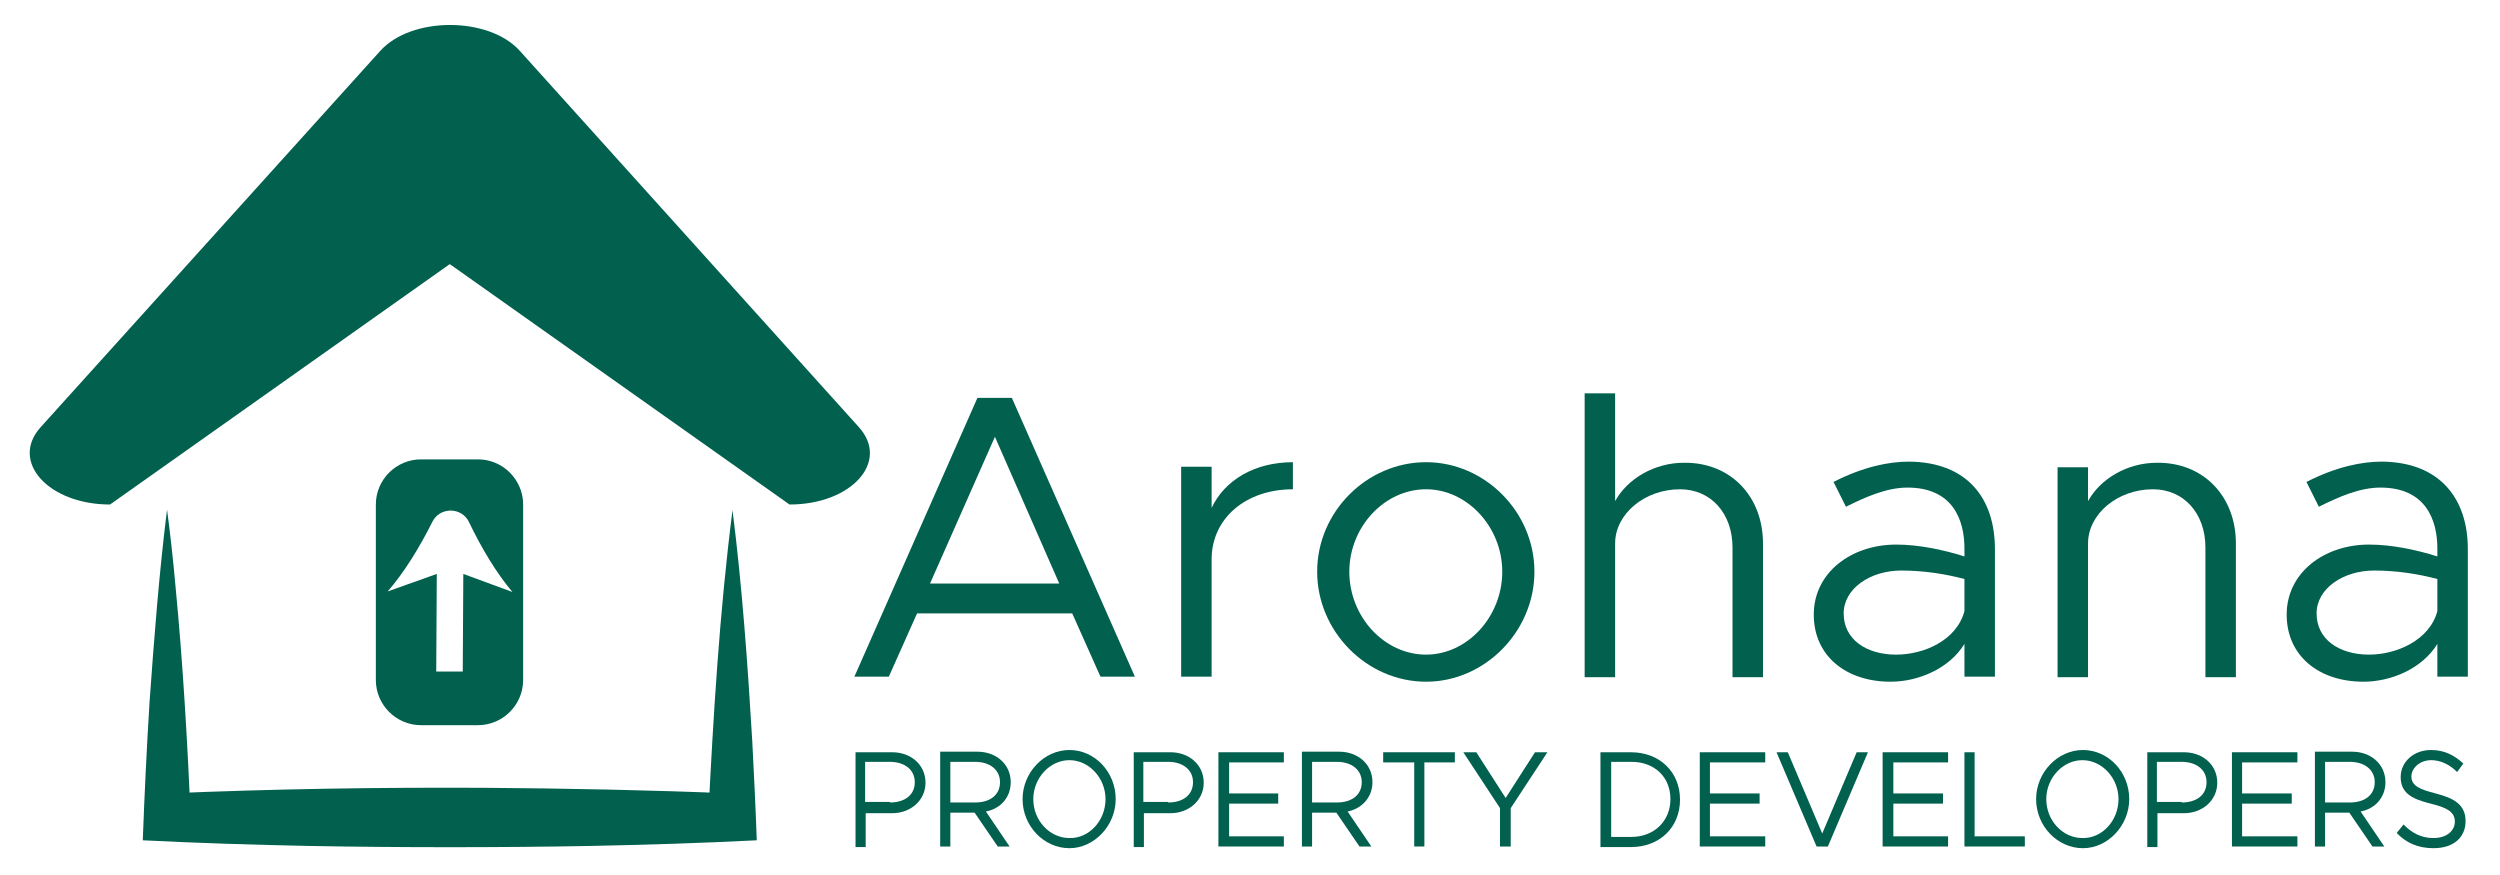 <?xml version="1.0" encoding="utf-8"?>
<!-- Generator: Adobe Illustrator 26.0.3, SVG Export Plug-In . SVG Version: 6.00 Build 0)  -->
<svg version="1.1" id="Layer_1" xmlns="http://www.w3.org/2000/svg" xmlns:xlink="http://www.w3.org/1999/xlink" x="0px" y="0px"
	 viewBox="0 0 443 155" style="enable-background:new 0 0 443 155;" xml:space="preserve">
<style type="text/css">
	.st0{fill:#02604E;}
</style>
<path class="st0" d="M67.4,9L7.2,75.7c-5.5,6.1,1.4,13.7,12.3,13.7l60.2-42.6l60.2,42.6c11,0,17.8-7.6,12.3-13.7L92.1,9
	C86.6,2.9,72.9,2.9,67.4,9"/>
<path class="st0" d="M129.8,90.4c1.7,13.4,2.7,27.4,3.5,40.9c0.3,5.8,0.6,11.8,0.8,17.6c-9.8,0.5-19.6,0.8-29.4,1
	c-16.1,0.3-33.9,0.3-50,0c-9.8-0.2-19.6-0.5-29.4-1c0.3-8,0.7-16.5,1.2-24.5c0.8-11.2,1.7-22.9,3.1-34.1c0.6,4.5,1.1,9.1,1.5,13.6
	c1.3,13.4,2.1,27.4,2.7,40.9l-4.2-4.2c18.5-0.8,37.8-1.1,56.3-1c14.2,0.1,29.6,0.4,43.8,1l-4.2,4.2
	C126.4,126.8,127.5,108.4,129.8,90.4"/>
<path class="st0" d="M84.7,81.4H74.6c-4.4,0-8,3.6-8,8v31.1c0,4.4,3.6,8,8,8h10.1c4.4,0,8-3.6,8-8V89.4C92.7,85,89.1,81.4,84.7,81.4
	 M82.1,101.7L82,119h-4.7l0.1-17.3l-8.7,3.1c2.8-3.2,5.6-7.7,7.9-12.3c1.3-2.7,5.2-2.7,6.5,0c2.2,4.6,4.9,9.1,7.7,12.4L82.1,101.7z"
	/>
<path class="st0" d="M190,108.7h-27.5l-5,11.2h-6.1l21.8-49.4h6.1l21.8,49.4H195L190,108.7z M187.7,103.4l-11.4-26l-11.5,26H187.7z"
	/>
<path class="st0" d="M229.1,81.9v4.8c-8.4,0-14.4,5.2-14.4,12.4v20.8h-5.4V82.7h5.4V90C217,85.1,222.3,81.9,229.1,81.9"/>
<path class="st0" d="M233.4,101.3c0-10.6,8.8-19.4,19.3-19.4c10.4,0,19.2,8.8,19.2,19.4s-8.8,19.5-19.2,19.5
	C242.2,120.8,233.4,111.9,233.4,101.3 M266.2,101.3c0-7.9-6.2-14.6-13.5-14.6c-7.4,0-13.6,6.7-13.6,14.6c0,8,6.2,14.7,13.6,14.7
	C260,116,266.2,109.3,266.2,101.3z"/>
<path class="st0" d="M312.4,96.3V120H307V97c0-6-3.8-10.3-9.3-10.3c-6.3,0-11.5,4.4-11.5,9.6V120h-5.4V69.7h5.4v19.1
	c2.2-4,7-6.8,12.2-6.8C306.6,81.9,312.4,87.9,312.4,96.3"/>
<path class="st0" d="M353.5,97.3v22.6h-5.4v-5.8c-2.7,4.4-8.2,6.7-13.1,6.7c-7.8,0-13.6-4.5-13.6-11.9S328,96.5,336,96.5
	c4,0,8.3,0.9,12.1,2.1v-1.4c0-5-2-10.8-10.1-10.8c-3.7,0-7.5,1.7-10.9,3.4l-2.2-4.4c5.3-2.7,9.8-3.6,13.4-3.6
	C348.6,81.9,353.5,88.3,353.5,97.3 M348.1,108.3v-5.7c-3.4-0.9-7.2-1.5-11.2-1.5c-5.5,0-10.2,3.2-10.2,7.6c0,4.6,4,7.3,9.3,7.3
	C340.9,116,346.7,113.5,348.1,108.3z"/>
<path class="st0" d="M396.2,96.3V120h-5.4V97c0-6-3.8-10.3-9.3-10.3c-6.3,0-11.5,4.4-11.5,9.6V120h-5.4V82.8h5.4v6
	c2.2-4,7-6.8,12.2-6.8C390.4,81.9,396.2,87.9,396.2,96.3"/>
<path class="st0" d="M437.3,97.3v22.6h-5.4v-5.8c-2.7,4.4-8.2,6.7-13.1,6.7c-7.8,0-13.6-4.5-13.6-11.9s6.6-12.4,14.6-12.4
	c4,0,8.3,0.9,12.1,2.1v-1.4c0-5-2-10.8-10.1-10.8c-3.7,0-7.5,1.7-10.9,3.4l-2.2-4.4c5.3-2.7,9.8-3.6,13.4-3.6
	C432.3,81.9,437.3,88.3,437.3,97.3 M431.9,108.3v-5.7c-3.4-0.9-7.2-1.5-11.2-1.5c-5.5,0-10.2,3.2-10.2,7.6c0,4.6,4,7.3,9.3,7.3
	C424.6,116,430.5,113.5,431.9,108.3z"/>
<path class="st0" d="M151.5,133.3h6.6c3.3,0,5.9,2.2,5.9,5.4c0,3.1-2.6,5.4-5.9,5.4h-4.7v6h-1.8v-16.8H151.5z M157.7,142.2
	c2.6,0,4.4-1.3,4.4-3.6c0-2.2-1.8-3.6-4.4-3.6h-4.4v7.1h4.4V142.2z"/>
<path class="st0" d="M174.7,143.8l4.2,6.2h-2.1l-4.1-6h-4.3v6h-1.8v-16.8h6.6c3.3,0,5.9,2.2,5.9,5.4
	C179.1,141.3,177.3,143.3,174.7,143.8 M168.4,142.2h4.4c2.6,0,4.4-1.3,4.4-3.6c0-2.2-1.8-3.6-4.4-3.6h-4.4V142.2z"/>
<path class="st0" d="M181.2,141.6c0-4.7,3.8-8.7,8.3-8.7s8.2,3.9,8.2,8.7c0,4.7-3.8,8.7-8.2,8.7C185,150.3,181.2,146.4,181.2,141.6
	 M195.9,141.6c0-3.7-2.9-6.9-6.4-6.9s-6.4,3.2-6.4,6.9c0,3.8,2.9,6.9,6.4,6.9C193,148.6,195.9,145.4,195.9,141.6z"/>
<path class="st0" d="M200.8,133.3h6.6c3.3,0,5.9,2.2,5.9,5.4c0,3.1-2.6,5.4-5.9,5.4h-4.7v6h-1.8v-16.8H200.8z M207,142.2
	c2.6,0,4.4-1.3,4.4-3.6c0-2.2-1.8-3.6-4.4-3.6h-4.4v7.1h4.4V142.2z"/>
<polygon class="st0" points="217.8,135.1 217.8,140.6 226.5,140.6 226.5,142.4 217.8,142.4 217.8,148.2 227.5,148.2 227.5,150 
	215.9,150 215.9,133.3 227.5,133.3 227.5,135.1 "/>
<path class="st0" d="M238.8,143.8l4.2,6.2h-2.1l-4.1-6h-4.3v6h-1.8v-16.8h6.6c3.3,0,5.9,2.2,5.9,5.4
	C243.2,141.3,241.3,143.3,238.8,143.8 M232.5,142.2h4.4c2.6,0,4.4-1.3,4.4-3.6c0-2.2-1.8-3.6-4.4-3.6h-4.4V142.2z"/>
<polygon class="st0" points="250.6,135.1 245.1,135.1 245.1,133.3 257.8,133.3 257.8,135.1 252.4,135.1 252.4,150 250.6,150 "/>
<polygon class="st0" points="265.8,143.2 259.3,133.3 261.6,133.3 266.8,141.4 272,133.3 274.2,133.3 267.7,143.2 267.7,150 
	265.8,150 "/>
<path class="st0" d="M283.6,133.3h5.4c5.1,0,8.7,3.5,8.7,8.4s-3.6,8.4-8.7,8.4h-5.4V133.3z M289.1,148.3c4,0,6.9-2.8,6.9-6.7
	c0-3.9-2.8-6.6-6.9-6.6h-3.6v13.3L289.1,148.3L289.1,148.3z"/>
<polygon class="st0" points="303,135.1 303,140.6 311.8,140.6 311.8,142.4 303,142.4 303,148.2 312.8,148.2 312.8,150 301.2,150 
	301.2,133.3 312.8,133.3 312.8,135.1 "/>
<polygon class="st0" points="331,133.3 323.9,150 321.9,150 314.8,133.3 316.8,133.3 322.9,147.7 329,133.3 "/>
<polygon class="st0" points="335.5,135.1 335.5,140.6 344.3,140.6 344.3,142.4 335.5,142.4 335.5,148.2 345.2,148.2 345.2,150 
	333.6,150 333.6,133.3 345.2,133.3 345.2,135.1 "/>
<polygon class="st0" points="358.8,148.2 358.8,150 348.1,150 348.1,133.3 349.9,133.3 349.9,148.2 "/>
<path class="st0" d="M360.8,141.6c0-4.7,3.8-8.7,8.3-8.7s8.2,3.9,8.2,8.7c0,4.7-3.8,8.7-8.2,8.7
	C364.6,150.3,360.8,146.4,360.8,141.6 M375.4,141.6c0-3.7-2.9-6.9-6.4-6.9s-6.4,3.2-6.4,6.9c0,3.8,2.9,6.9,6.4,6.9
	C372.5,148.6,375.4,145.4,375.4,141.6z"/>
<path class="st0" d="M380.4,133.3h6.6c3.3,0,5.9,2.2,5.9,5.4c0,3.1-2.6,5.4-5.9,5.4h-4.7v6h-1.8v-16.8H380.4z M386.6,142.2
	c2.6,0,4.4-1.3,4.4-3.6c0-2.2-1.8-3.6-4.4-3.6h-4.4v7.1h4.4V142.2z"/>
<polygon class="st0" points="397.3,135.1 397.3,140.6 406.1,140.6 406.1,142.4 397.3,142.4 397.3,148.2 407.1,148.2 407.1,150 
	395.5,150 395.5,133.3 407.1,133.3 407.1,135.1 "/>
<path class="st0" d="M418.3,143.8l4.2,6.2h-2.1l-4.1-6H412v6h-1.8v-16.8h6.6c3.3,0,5.9,2.2,5.9,5.4
	C422.7,141.3,420.9,143.3,418.3,143.8 M412,142.2h4.4c2.6,0,4.4-1.3,4.4-3.6c0-2.2-1.8-3.6-4.4-3.6H412V142.2z"/>
<path class="st0" d="M424.7,147.6l1.2-1.5c1.4,1.4,3,2.4,5.3,2.4c2.5,0,3.8-1.4,3.8-2.9c0-1.8-1.5-2.5-4.3-3.2
	c-3.2-0.8-5.3-1.8-5.3-4.7c0-2.7,2.3-4.8,5.4-4.8c2.4,0,4.2,1,5.7,2.4l-1.1,1.5c-1.3-1.3-2.9-2.1-4.6-2.1c-2,0-3.5,1.4-3.5,2.9
	c0,1.7,1.6,2.3,4.3,3c3.1,0.8,5.3,1.9,5.3,4.9c0,2.7-1.9,4.8-5.7,4.8C428.4,150.3,426.3,149.3,424.7,147.6"/>
</svg>
